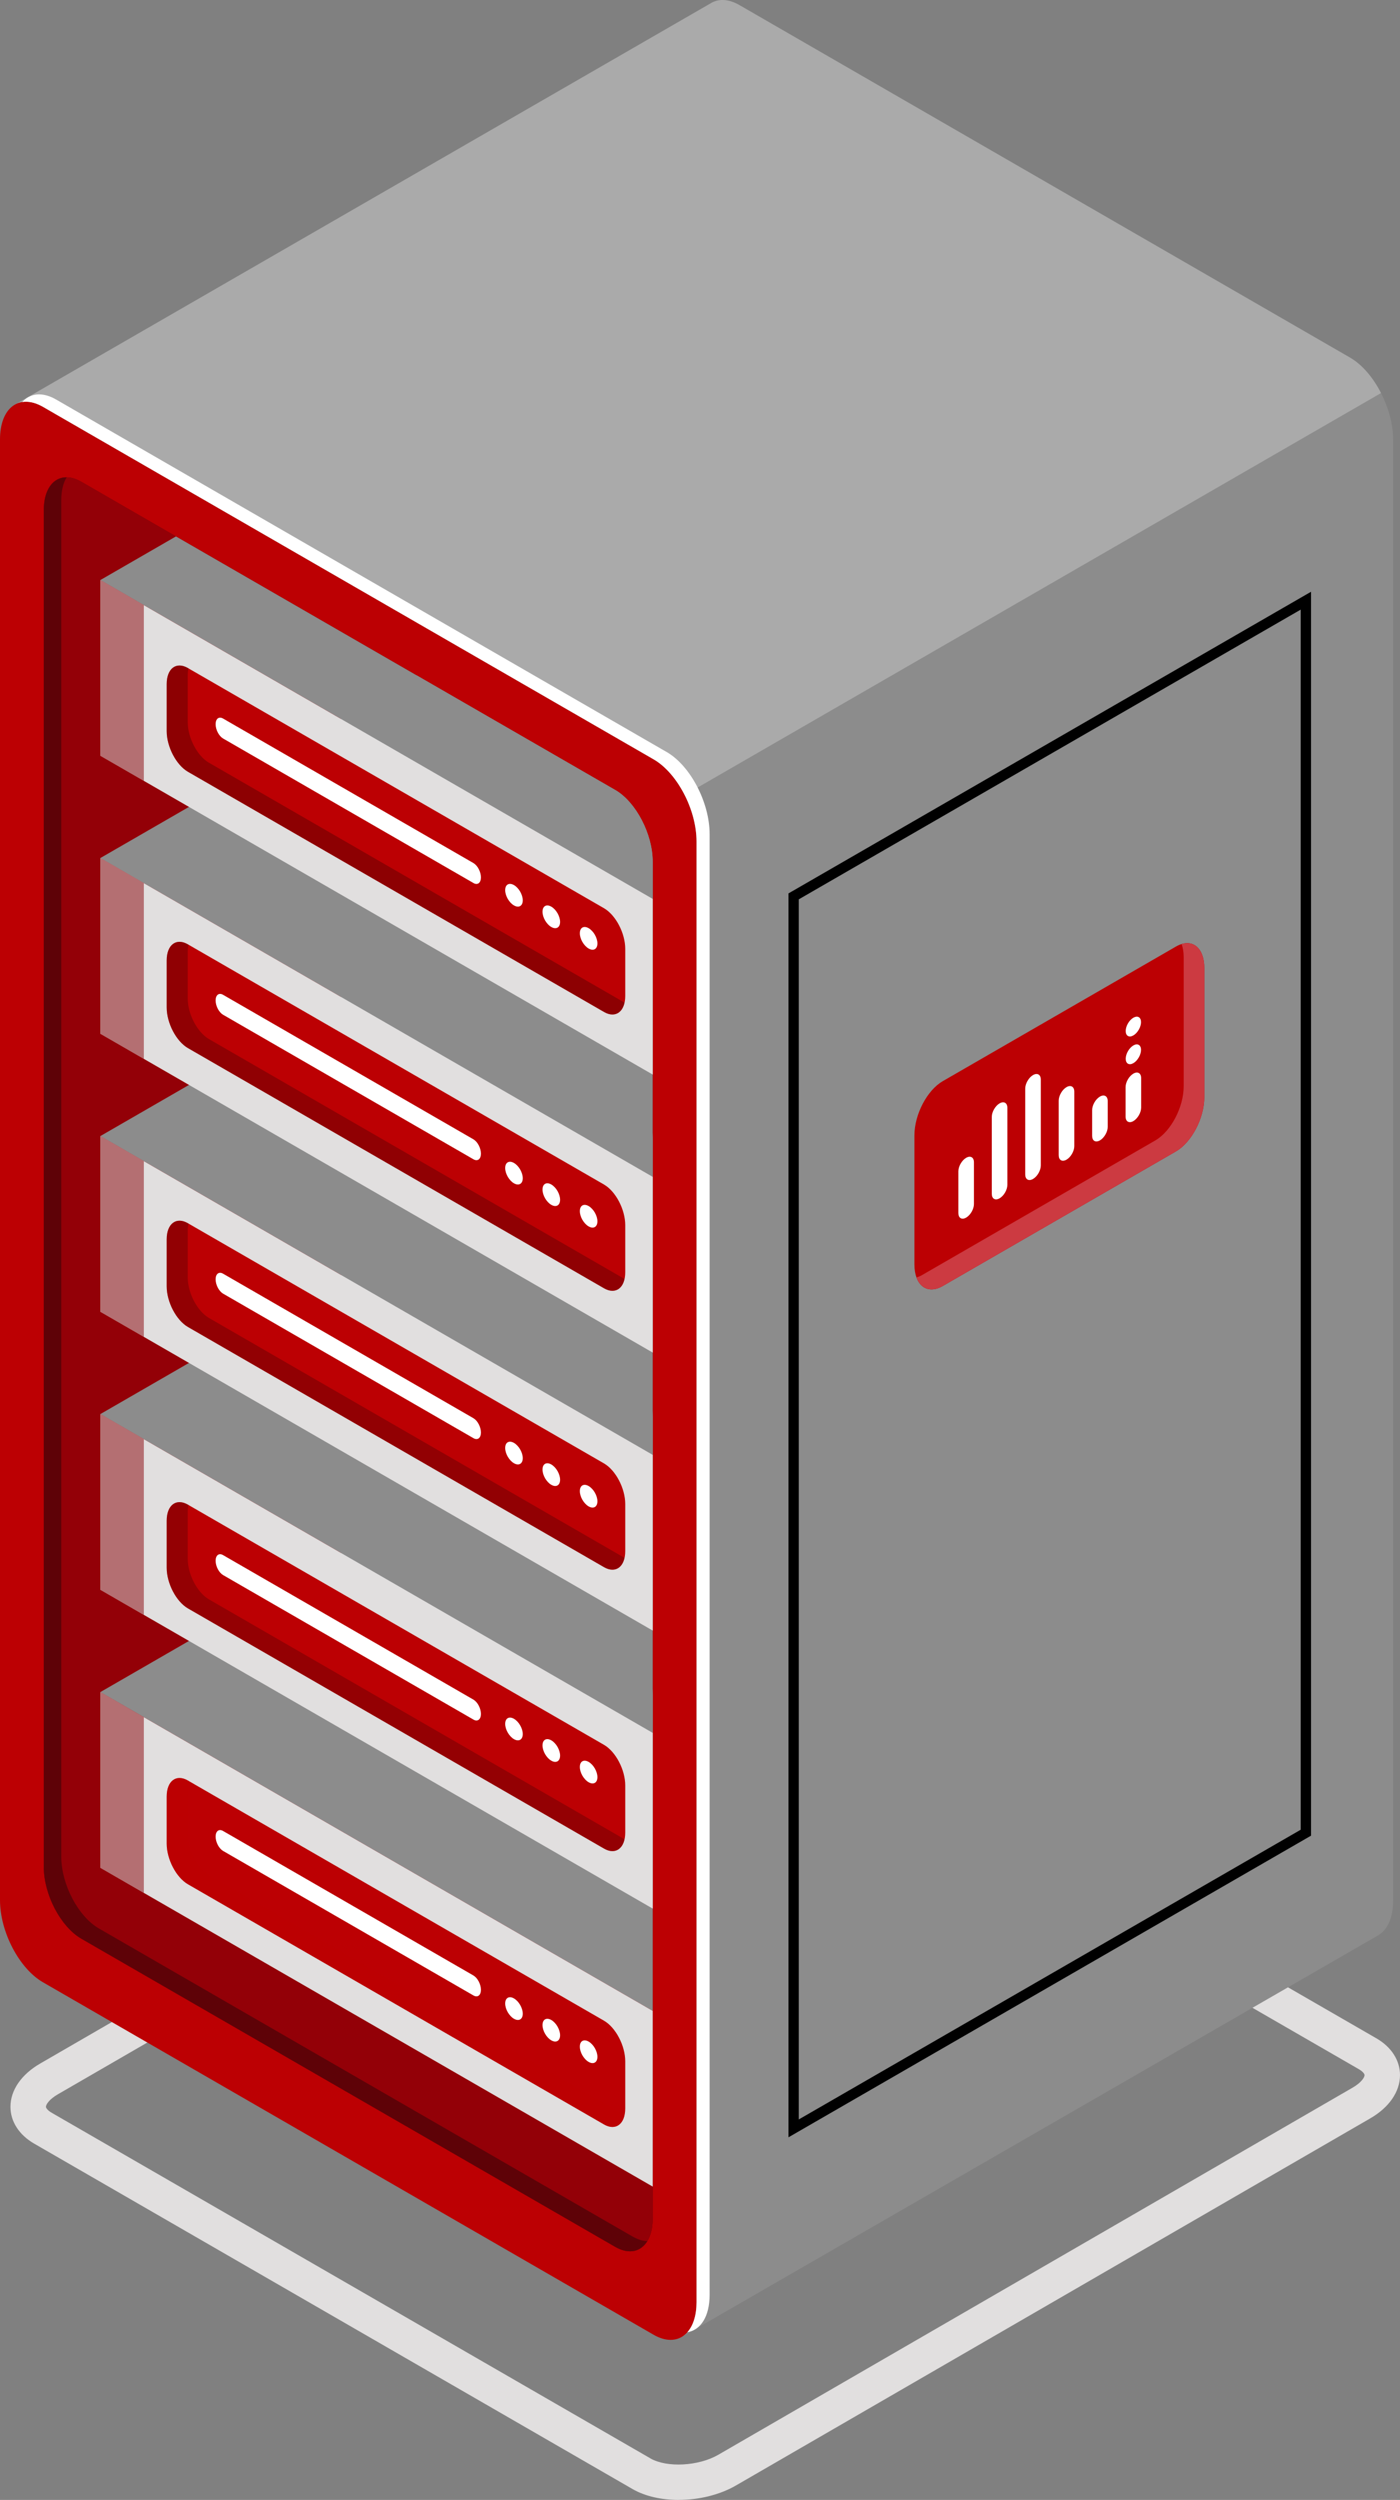 <svg width="223" height="398" viewBox="0 0 223 398" fill="none" xmlns="http://www.w3.org/2000/svg">
    <rect x="0" y="0" width="223" height="398" fill="#808080" stroke="none"/>
    <g clip-path="url(#clip0_1_1428)">
        <path d="M108.112 398C105.394 398 102.773 397.429 100.765 396.273L5.437 341.271C3.039 339.885 1.666 337.754 1.666 335.413C1.666 332.773 3.395 330.258 6.413 328.517L107.443 270.075C112.329 267.254 119.558 267.003 123.901 269.51L219.229 324.505C221.627 325.884 223 328.022 223 330.363C223 333.003 221.271 335.518 218.253 337.259L117.223 395.701C114.588 397.22 111.284 397.993 108.112 397.993V398ZM103.595 391.383C106.209 392.894 111.263 392.629 114.4 390.818L215.43 332.376C216.845 331.561 217.354 330.732 217.354 330.37C217.354 330.161 217.061 329.778 216.406 329.402L121.077 274.407C118.457 272.896 113.41 273.16 110.273 274.972L9.243 333.407C7.828 334.222 7.319 335.051 7.319 335.413C7.319 335.622 7.612 336.005 8.267 336.381L103.589 391.376L103.595 391.383Z" fill="#E1DFDF"/>
        <path d="M109.06 126.574C109.06 126.574 56.726 131.554 25.205 133.979L108.809 371.92L219.396 308.184C219.396 308.184 219.431 308.163 219.452 308.149L219.647 308.038C221.034 307.16 221.906 305.258 221.906 302.577V70.005C221.906 67.546 221.167 64.906 219.982 62.58L109.06 126.574Z" fill="#8C8C8C"/>
        <path d="M215.047 56.931L117.794 0.815C116.101 -0.16 114.56 -0.23 113.361 0.432L2.335 64.447L7.563 83.791L35.403 163.019L40.645 166.042L219.982 62.58C218.734 60.135 216.991 58.052 215.047 56.931Z" fill="#AAAAAA"/>
        <path d="M104.097 371.697L6.845 315.589C3.06 313.408 0 307.55 0 302.514V69.95C0 64.913 3.067 62.594 6.845 64.774L104.097 120.883C107.882 123.063 110.942 128.921 110.942 133.958V366.522C110.942 371.558 107.875 373.878 104.097 371.697Z" fill="#BC0003"/>
        <path d="M106.182 119.72L8.936 63.604C6.747 62.343 4.803 62.594 3.548 64.001C4.531 63.848 5.653 64.085 6.852 64.774L104.104 120.883C107.889 123.063 110.949 128.921 110.949 133.958V366.522C110.949 368.646 110.399 370.276 109.486 371.3C111.598 370.966 113.033 368.8 113.033 365.352V132.794C113.033 127.758 109.966 121.9 106.188 119.72H106.182Z" fill="white"/>
        <path d="M97.984 357.696L12.965 308.651C9.661 306.742 6.977 301.622 6.977 297.22V81.227C6.977 76.825 9.661 74.798 12.965 76.706L97.984 125.759C101.288 127.668 103.972 132.787 103.972 137.19V353.176C103.972 357.578 101.288 359.605 97.984 357.696Z" fill="#8C0003"/>
        <path d="M97.984 357.696L12.965 308.651C9.661 306.742 6.977 301.622 6.977 297.22V81.227C6.977 76.825 9.661 74.798 12.965 76.706L97.984 125.759C101.288 127.668 103.972 132.787 103.972 137.19V353.176C103.972 357.578 101.288 359.605 97.984 357.696Z" fill="#8C0003"/>
        <path d="M97.984 357.696L12.965 308.651C9.661 306.742 6.977 301.622 6.977 297.22V81.227C6.977 76.825 9.661 74.798 12.965 76.706L97.984 125.759C101.288 127.668 103.972 132.787 103.972 137.19V353.176C103.972 357.578 101.288 359.605 97.984 357.696Z" fill="#930007"/>
        <path d="M100.758 356.066L15.746 307.014C12.442 305.105 9.759 299.985 9.759 295.583V79.597C9.759 78.093 10.079 76.881 10.616 75.989C8.476 75.975 6.977 77.932 6.977 81.227V297.22C6.977 301.622 9.661 306.742 12.965 308.651L97.984 357.703C100.166 358.957 102.062 358.504 103.114 356.784C102.39 356.784 101.602 356.547 100.765 356.066H100.758Z" fill="#5E0207"/>
        <path d="M97.984 258.539L66.387 240.31L15.99 269.385L103.972 320.144V269.963C103.972 265.561 101.295 260.441 97.984 258.532V258.539Z" fill="#8C8C8C"/>
        <path d="M97.984 214.279L66.387 196.05L15.99 225.125L103.972 275.884V225.703C103.972 221.301 101.295 216.181 97.984 214.272V214.279Z" fill="#8C8C8C"/>
        <path d="M97.984 170.019L66.387 151.79L15.99 180.865L103.972 231.624V181.443C103.972 177.041 101.295 171.921 97.984 170.012V170.019Z" fill="#8C8C8C"/>
        <path d="M97.984 125.759L66.387 107.53L15.983 136.605L103.965 187.364V137.183C103.965 132.781 101.288 127.661 97.977 125.752L97.984 125.759Z" fill="#8C8C8C"/>
        <path d="M97.984 125.759L28.028 85.4L15.99 92.344L103.972 143.104V137.183C103.972 132.78 101.295 127.661 97.984 125.752V125.759Z" fill="#8C8C8C"/>
        <path d="M103.972 143.111L15.983 92.344V120.319L103.972 171.078V143.111Z" fill="#E1DFDF"/>
        <path d="M103.972 187.364L15.983 136.605V164.579L103.972 215.338V187.364Z" fill="#E1DFDF"/>
        <path d="M103.972 231.624L15.983 180.865V208.839L103.972 259.598V231.624Z" fill="#E1DFDF"/>
        <path d="M103.972 275.884L15.983 225.125V253.099L103.972 303.858V275.884Z" fill="#E1DFDF"/>
        <path d="M103.972 320.144L15.983 269.385V297.359L103.972 348.119V320.144Z" fill="#E1DFDF"/>
        <path d="M96.207 161.11L29.938 122.875C28.07 121.796 26.551 118.898 26.551 116.404V108.916C26.551 106.422 28.07 105.28 29.938 106.36L96.207 144.594C98.075 145.674 99.594 148.572 99.594 151.066V158.554C99.594 161.048 98.075 162.19 96.207 161.11Z" fill="#BC0003"/>
        <path opacity="0.3" d="M33.291 121.44C31.423 120.361 29.903 117.463 29.903 114.969V107.481C29.903 107.084 29.952 106.729 30.029 106.401L29.945 106.352C28.077 105.273 26.558 106.415 26.558 108.909V116.397C26.558 118.891 28.077 121.789 29.945 122.868L96.214 161.103C97.782 162.009 99.093 161.333 99.476 159.619L33.291 121.433V121.44Z" fill="#1E0203"/>
        <path d="M75.414 140.582L35.536 117.574C34.88 117.191 34.344 116.174 34.344 115.296C34.344 114.419 34.88 114.015 35.536 114.398L75.414 137.406C76.069 137.789 76.606 138.806 76.606 139.683C76.606 140.561 76.069 140.965 75.414 140.582Z" fill="white"/>
        <path d="M96.207 205.098L29.938 166.864C28.07 165.784 26.551 162.886 26.551 160.393V152.904C26.551 150.411 28.07 149.268 29.938 150.348L96.207 188.583C98.075 189.662 99.594 192.56 99.594 195.054V202.542C99.594 205.036 98.075 206.178 96.207 205.098Z" fill="#BC0003"/>
        <path opacity="0.3" d="M33.291 165.429C31.423 164.349 29.903 161.451 29.903 158.958V151.469C29.903 151.072 29.952 150.717 30.029 150.397L29.945 150.348C28.077 149.268 26.558 150.411 26.558 152.904V160.393C26.558 162.886 28.077 165.784 29.945 166.864L96.214 205.098C97.782 206.004 99.093 205.328 99.476 203.615L33.291 165.429Z" fill="#280204"/>
        <path d="M75.414 184.564L35.536 161.556C34.88 161.173 34.344 160.156 34.344 159.278C34.344 158.4 34.88 157.996 35.536 158.379L75.414 181.387C76.069 181.77 76.606 182.787 76.606 183.665C76.606 184.543 76.069 184.947 75.414 184.564Z" fill="white"/>
        <path d="M96.207 249.498L29.938 211.263C28.07 210.183 26.551 207.286 26.551 204.792V197.304C26.551 194.81 28.07 193.668 29.938 194.747L96.207 232.982C98.075 234.062 99.594 236.96 99.594 239.453V246.941C99.594 249.435 98.075 250.578 96.207 249.498Z" fill="#BC0003"/>
        <path opacity="0.3" d="M33.291 209.828C31.423 208.748 29.903 205.851 29.903 203.357V195.869C29.903 195.472 29.952 195.117 30.029 194.796L29.945 194.747C28.077 193.668 26.558 194.81 26.558 197.304V204.792C26.558 207.286 28.077 210.183 29.945 211.263L96.214 249.498C97.782 250.403 99.093 249.728 99.476 248.014L33.291 209.828Z" fill="#300204"/>
        <path d="M75.414 228.963L35.536 205.955C34.88 205.572 34.344 204.555 34.344 203.677C34.344 202.8 34.88 202.396 35.536 202.779L75.414 225.787C76.069 226.17 76.606 227.187 76.606 228.064C76.606 228.942 76.069 229.346 75.414 228.963Z" fill="white"/>
        <path d="M96.207 294.301L29.938 256.067C28.07 254.987 26.551 252.089 26.551 249.595V242.107C26.551 239.614 28.07 238.471 29.938 239.551L96.207 277.786C98.075 278.865 99.594 281.763 99.594 284.257V291.745C99.594 294.239 98.075 295.381 96.207 294.301Z" fill="#BC0003"/>
        <path opacity="0.3" d="M33.291 254.632C31.423 253.552 29.903 250.654 29.903 248.16V240.672C29.903 240.275 29.952 239.92 30.029 239.6L29.945 239.551C28.077 238.471 26.558 239.614 26.558 242.107V249.595C26.558 252.089 28.077 254.987 29.945 256.067L96.214 294.301C97.782 295.207 99.093 294.531 99.476 292.818L33.291 254.632Z" fill="#380205"/>
        <path d="M75.414 273.766L35.536 250.759C34.88 250.376 34.344 249.359 34.344 248.481C34.344 247.603 34.88 247.199 35.536 247.582L75.414 270.59C76.069 270.973 76.606 271.99 76.606 272.868C76.606 273.746 76.069 274.15 75.414 273.766Z" fill="white"/>
        <path d="M96.207 338.22L29.938 299.985C28.07 298.906 26.551 296.008 26.551 293.514V286.026C26.551 283.532 28.07 282.39 29.938 283.47L96.207 321.704C98.075 322.784 99.594 325.682 99.594 328.176V335.664C99.594 338.157 98.075 339.3 96.207 338.22Z" fill="#BC0003"/>
        <path opacity="0.3" d="M33.291 298.55C31.423 297.471 29.903 294.573 29.903 292.079V284.591C29.903 284.194 29.952 283.839 30.029 283.518L29.945 283.47C28.077 282.39 26.558 283.532 26.558 286.026V293.514C26.558 296.008 28.077 298.906 29.945 299.985L96.214 338.22C97.782 339.126 99.093 338.45 99.476 336.736L33.291 298.55Z" fill="#BC0003"/>
        <path d="M75.414 317.685L35.536 294.677C34.88 294.294 34.344 293.277 34.344 292.4C34.344 291.522 34.88 291.118 35.536 291.501L75.414 314.509C76.069 314.892 76.606 315.909 76.606 316.787C76.606 317.664 76.069 318.068 75.414 317.685Z" fill="white"/>
        <path opacity="0.5" d="M15.983 92.344L22.912 96.343V124.317L15.983 120.319V92.344Z" fill="#890007"/>
        <path opacity="0.5" d="M15.983 136.605L22.912 140.603V168.577L15.983 164.579V136.605Z" fill="#890007"/>
        <path opacity="0.5" d="M15.983 180.865L22.912 184.863V212.837L15.983 208.839V180.865Z" fill="#890007"/>
        <path opacity="0.5" d="M15.983 225.125L22.912 229.123V257.091L15.983 253.099V225.125Z" fill="#890007"/>
        <path opacity="0.5" d="M15.983 269.385L22.912 273.376V301.351L15.983 297.359V269.385Z" fill="#890007"/>
        <path d="M83.269 143.34C83.269 144.232 82.642 144.594 81.868 144.148C81.095 143.703 80.467 142.616 80.467 141.717C80.467 140.819 81.095 140.464 81.868 140.909C82.642 141.355 83.269 142.442 83.269 143.34Z" fill="white"/>
        <path d="M89.215 146.775C89.215 147.666 88.588 148.028 87.814 147.583C87.041 147.137 86.413 146.05 86.413 145.152C86.413 144.253 87.041 143.898 87.814 144.344C88.588 144.789 89.215 145.876 89.215 146.775Z" fill="white"/>
        <path d="M95.161 150.202C95.161 151.093 94.534 151.456 93.76 151.01C92.986 150.564 92.359 149.477 92.359 148.579C92.359 147.68 92.986 147.325 93.76 147.771C94.534 148.216 95.161 149.303 95.161 150.202Z" fill="white"/>
        <path d="M83.269 187.58C83.269 188.471 82.642 188.833 81.868 188.388C81.095 187.942 80.467 186.855 80.467 185.957C80.467 185.058 81.095 184.703 81.868 185.149C82.642 185.594 83.269 186.681 83.269 187.58Z" fill="white"/>
        <path d="M89.215 191.007C89.215 191.898 88.588 192.261 87.814 191.815C87.041 191.369 86.413 190.282 86.413 189.384C86.413 188.485 87.041 188.13 87.814 188.576C88.588 189.022 89.215 190.108 89.215 191.007Z" fill="white"/>
        <path d="M95.161 194.441C95.161 195.333 94.534 195.695 93.76 195.249C92.986 194.803 92.359 193.717 92.359 192.818C92.359 191.919 92.986 191.564 93.76 192.01C94.534 192.456 95.161 193.542 95.161 194.441Z" fill="white"/>
        <path d="M83.269 232.146C83.269 233.038 82.642 233.4 81.868 232.954C81.095 232.508 80.467 231.422 80.467 230.523C80.467 229.625 81.095 229.269 81.868 229.715C82.642 230.161 83.269 231.248 83.269 232.146Z" fill="white"/>
        <path d="M89.215 235.58C89.215 236.472 88.588 236.834 87.814 236.388C87.041 235.943 86.413 234.856 86.413 233.957C86.413 233.059 87.041 232.704 87.814 233.149C88.588 233.595 89.215 234.682 89.215 235.58Z" fill="white"/>
        <path d="M95.161 239.015C95.161 239.906 94.534 240.268 93.76 239.823C92.986 239.377 92.359 238.29 92.359 237.392C92.359 236.493 92.986 236.138 93.76 236.584C94.534 237.029 95.161 238.116 95.161 239.015Z" fill="white"/>
        <path d="M83.269 276.072C83.269 276.964 82.642 277.326 81.868 276.88C81.095 276.434 80.467 275.348 80.467 274.449C80.467 273.551 81.095 273.195 81.868 273.641C82.642 274.087 83.269 275.174 83.269 276.072Z" fill="white"/>
        <path d="M89.215 279.499C89.215 280.391 88.588 280.753 87.814 280.307C87.041 279.861 86.413 278.775 86.413 277.876C86.413 276.978 87.041 276.622 87.814 277.068C88.588 277.514 89.215 278.601 89.215 279.499Z" fill="white"/>
        <path d="M95.161 282.933C95.161 283.825 94.534 284.187 93.76 283.741C92.986 283.296 92.359 282.209 92.359 281.31C92.359 280.412 92.986 280.057 93.76 280.502C94.534 280.948 95.161 282.035 95.161 282.933Z" fill="white"/>
        <path d="M83.269 320.59C83.269 321.482 82.642 321.844 81.868 321.398C81.095 320.952 80.467 319.866 80.467 318.967C80.467 318.068 81.095 317.713 81.868 318.159C82.642 318.605 83.269 319.691 83.269 320.59Z" fill="white"/>
        <path d="M89.215 324.024C89.215 324.916 88.588 325.278 87.814 324.832C87.041 324.386 86.413 323.3 86.413 322.401C86.413 321.502 87.041 321.147 87.814 321.593C88.588 322.039 89.215 323.126 89.215 324.024Z" fill="white"/>
        <path d="M95.161 327.458C95.161 328.35 94.534 328.712 93.76 328.266C92.986 327.82 92.359 326.734 92.359 325.835C92.359 324.937 92.986 324.581 93.76 325.027C94.534 325.473 95.161 326.56 95.161 327.458Z" fill="white"/>
        <path d="M125.594 340.261V142.233L126.006 141.996L208.829 94.211V292.247L208.418 292.483L125.594 340.268V340.261ZM127.232 143.173V337.426L207.184 291.299V97.053L127.232 143.18V143.173Z" fill="black"/>
        <path d="M187.311 183.31L150.172 204.736C147.677 206.178 145.655 204.646 145.655 201.323V180.746C145.655 177.424 147.677 173.565 150.172 172.123L187.311 150.696C189.806 149.254 191.828 150.787 191.828 154.109V174.686C191.828 178.009 189.806 181.868 187.311 183.31Z" fill="#BC0003"/>
        <path d="M188.21 150.299C188.419 150.877 188.545 151.56 188.545 152.361V172.938C188.545 176.26 186.523 180.119 184.028 181.561L146.889 202.988C146.582 203.169 146.276 203.294 145.99 203.385C146.659 205.203 148.276 205.83 150.172 204.736L187.311 183.31C189.807 181.868 191.828 178.009 191.828 174.686V154.11C191.828 151.198 190.274 149.665 188.21 150.299Z" fill="#CC3A41"/>
        <path d="M180.529 170.925C181.219 170.528 181.77 170.848 181.77 171.642V176.33C181.77 177.124 181.212 178.086 180.529 178.483C179.846 178.88 179.288 178.559 179.288 177.765V173.077C179.288 172.283 179.846 171.322 180.529 170.925Z" fill="white"/>
        <path d="M175.203 174.582C175.893 174.185 176.444 174.505 176.444 175.299V179.402C176.444 180.196 175.886 181.157 175.203 181.554C174.513 181.951 173.963 181.631 173.963 180.837V176.734C173.963 175.94 174.52 174.979 175.203 174.582Z" fill="white"/>
        <path d="M169.878 173.077C170.568 172.68 171.119 173 171.119 173.795V182.474C171.119 183.268 170.561 184.229 169.878 184.626C169.188 185.023 168.637 184.703 168.637 183.909V175.23C168.637 174.435 169.195 173.474 169.878 173.077Z" fill="white"/>
        <path d="M164.545 171.155C165.236 170.758 165.786 171.078 165.786 171.872V185.546C165.786 186.34 165.229 187.301 164.545 187.698C163.855 188.095 163.305 187.775 163.305 186.981V173.307C163.305 172.513 163.862 171.552 164.545 171.155Z" fill="white"/>
        <path d="M159.22 175.661C159.91 175.264 160.461 175.585 160.461 176.379V188.625C160.461 189.419 159.903 190.38 159.22 190.777C158.53 191.174 157.979 190.854 157.979 190.06V177.814C157.979 177.02 158.537 176.058 159.22 175.661Z" fill="white"/>
        <path d="M153.895 184.327C154.585 183.93 155.135 184.25 155.135 185.044V191.696C155.135 192.491 154.578 193.452 153.895 193.849C153.211 194.246 152.654 193.925 152.654 193.131V186.479C152.654 185.685 153.211 184.724 153.895 184.327Z" fill="white"/>
        <path d="M179.309 168.556C179.309 169.336 179.86 169.65 180.529 169.26C181.205 168.87 181.749 167.922 181.749 167.142C181.749 166.362 181.198 166.049 180.529 166.439C179.86 166.829 179.309 167.776 179.309 168.556Z" fill="white"/>
        <path d="M181.391 163.933C181.869 163.107 181.869 162.214 181.393 161.939C180.916 161.664 180.142 162.111 179.665 162.937C179.188 163.763 179.187 164.656 179.664 164.931C180.141 165.206 180.914 164.76 181.391 163.933Z" fill="white"/>
    </g>
    <defs>
        <clipPath id="clip0_1_1428">
            <rect width="223" height="398" fill="white"/>
        </clipPath>
    </defs>
</svg>
